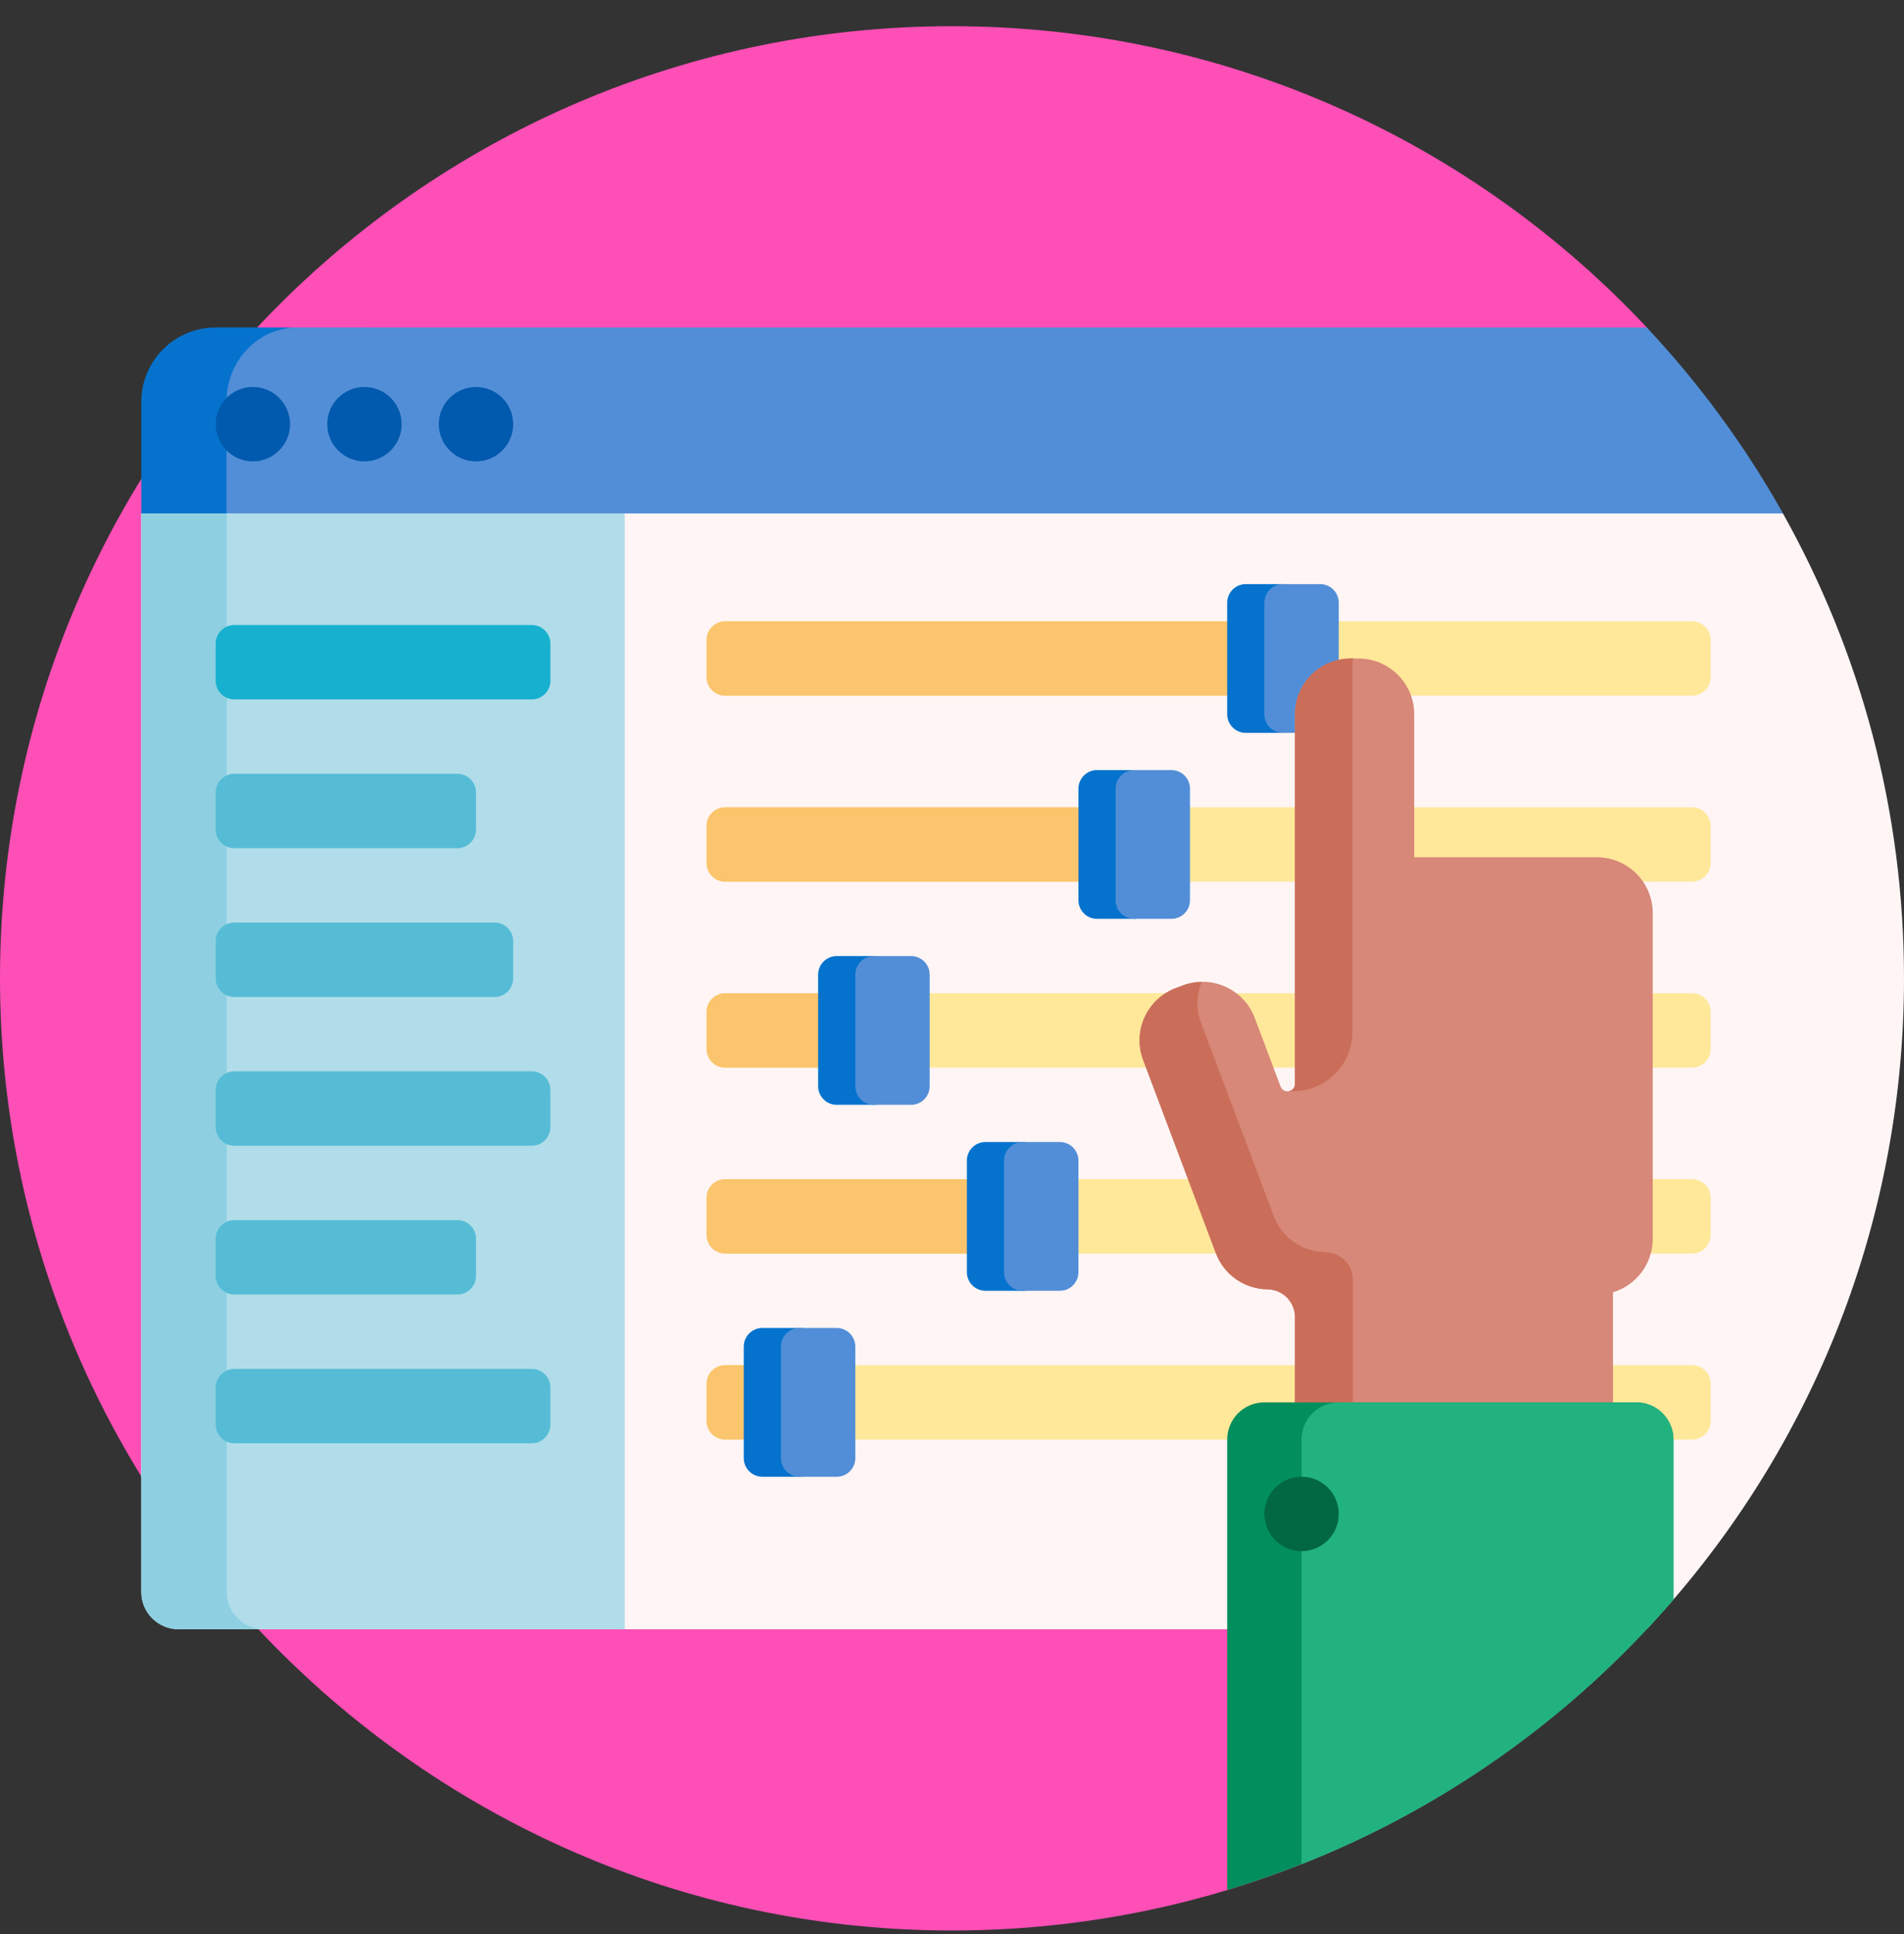 <svg width="64" height="65" viewBox="0 0 64 65" fill="none" xmlns="http://www.w3.org/2000/svg">
<rect x="0" y="0" width="64" height="65" fill="#333333" stroke="none"/>
<g clip-path="url(#clip0_3_219)">
<path d="M54.875 55.255C48.988 61.273 40.746 64.979 31.639 64.879C14.14 64.686 -0.03 50.324 -1.26946e-05 32.824C0.031 15.177 14.346 0.881 32 0.881C41.23 0.881 49.547 4.79 55.388 11.041C55.505 11.168 55.496 11.364 55.373 11.485C55.066 11.787 54.875 12.207 54.875 12.673V55.255Z" fill="#FD4FB6"/>
<path d="M12.5 19.756H7.25C5.869 19.756 4.75 18.637 4.75 17.256V13.506C4.75 12.125 5.869 11.006 7.25 11.006H12.5C13.881 11.006 15 12.125 15 13.506V17.256C15 18.637 13.881 19.756 12.5 19.756Z" fill="#0573CD"/>
<path d="M9.993 19.756C8.679 19.756 7.613 18.637 7.613 17.256V13.506C7.613 12.125 8.679 11.006 9.993 11.006H28.075H55.354C57.102 12.871 58.63 14.946 59.895 17.188C60.542 18.336 59.714 19.756 58.397 19.756H9.993Z" fill="#528ED7"/>
<path d="M9.75 14.256C9.75 14.946 9.19 15.506 8.5 15.506C7.81 15.506 7.25 14.946 7.25 14.256C7.25 13.566 7.81 13.006 8.5 13.006C9.19 13.006 9.75 13.566 9.75 14.256ZM12.25 13.006C11.56 13.006 11 13.566 11 14.256C11 14.946 11.56 15.506 12.25 15.506C12.94 15.506 13.5 14.946 13.5 14.256C13.5 13.566 12.94 13.006 12.25 13.006ZM16 13.006C15.31 13.006 14.75 13.566 14.75 14.256C14.75 14.946 15.31 15.506 16 15.506C16.69 15.506 17.25 14.946 17.25 14.256C17.25 13.566 16.69 13.006 16 13.006Z" fill="#015AAD"/>
<path d="M59.93 17.256C62.521 21.877 64 27.206 64 32.881C64 41.342 60.715 49.034 55.353 54.756H33.75H8.647C7.186 53.196 5.878 51.49 4.75 49.662V17.256H59.93Z" fill="#FFF5F5"/>
<path d="M57.5 34.006V35.256C57.5 35.601 57.22 35.881 56.875 35.881H24.375C24.03 35.881 23.75 35.601 23.75 35.256V34.006C23.75 33.661 24.03 33.381 24.375 33.381H56.875C57.22 33.381 57.5 33.661 57.5 34.006ZM56.875 39.631H24.375C24.03 39.631 23.75 39.911 23.75 40.256V41.506C23.75 41.851 24.03 42.131 24.375 42.131H56.875C57.22 42.131 57.5 41.851 57.5 41.506V40.256C57.5 39.911 57.22 39.631 56.875 39.631ZM56.875 27.131H24.375C24.03 27.131 23.75 27.411 23.75 27.756V29.006C23.75 29.351 24.03 29.631 24.375 29.631H56.875C57.22 29.631 57.5 29.351 57.5 29.006V27.756C57.5 27.411 57.22 27.131 56.875 27.131ZM56.875 20.881H24.375C24.03 20.881 23.75 21.161 23.75 21.506V22.756C23.75 23.101 24.03 23.381 24.375 23.381H56.875C57.22 23.381 57.5 23.101 57.5 22.756V21.506C57.5 21.161 57.22 20.881 56.875 20.881ZM56.875 45.881H24.375C24.03 45.881 23.75 46.161 23.75 46.506V47.756C23.75 48.101 24.03 48.381 24.375 48.381H56.875C57.22 48.381 57.5 48.101 57.5 47.756V46.506C57.5 46.161 57.22 45.881 56.875 45.881Z" fill="#FFE899"/>
<path d="M27.812 46.506V47.756C27.812 48.101 27.533 48.381 27.188 48.381H24.375C24.03 48.381 23.75 48.101 23.75 47.756V46.506C23.75 46.161 24.03 45.881 24.375 45.881H27.188C27.533 45.881 27.812 46.161 27.812 46.506ZM24.375 35.881H29.375C29.72 35.881 30 35.601 30 35.256V34.006C30 33.661 29.72 33.381 29.375 33.381H24.375C24.03 33.381 23.75 33.661 23.75 34.006V35.256C23.75 35.601 24.03 35.881 24.375 35.881ZM43.125 20.881H24.375C24.03 20.881 23.75 21.161 23.75 21.506V22.756C23.75 23.101 24.03 23.381 24.375 23.381H43.125C43.47 23.381 43.75 23.101 43.75 22.756V21.506C43.75 21.161 43.47 20.881 43.125 20.881ZM34.375 39.631H24.375C24.03 39.631 23.75 39.911 23.75 40.256V41.506C23.75 41.851 24.03 42.131 24.375 42.131H34.375C34.72 42.131 35 41.851 35 41.506V40.256C35 39.911 34.72 39.631 34.375 39.631ZM38.125 27.131H24.375C24.03 27.131 23.75 27.411 23.75 27.756V29.006C23.75 29.351 24.03 29.631 24.375 29.631H38.125C38.47 29.631 38.75 29.351 38.75 29.006V27.756C38.75 27.411 38.47 27.131 38.125 27.131Z" fill="#FBC56D"/>
<path d="M21 54.756H6C5.31 54.756 4.75 54.196 4.75 53.506V27.256V17.256H21V54.756Z" fill="#B0DDE9"/>
<path d="M8.872 54.756H6C5.31 54.756 4.75 54.196 4.75 53.506V27.256V17.256H7.622V27.256V53.506C7.622 54.196 8.182 54.756 8.872 54.756Z" fill="#8ED0E1"/>
<path d="M17.875 23.506H7.875C7.53 23.506 7.25 23.226 7.25 22.881V21.631C7.25 21.286 7.53 21.006 7.875 21.006H17.875C18.22 21.006 18.5 21.286 18.5 21.631V22.881C18.5 23.226 18.22 23.506 17.875 23.506Z" fill="#17B0CE"/>
<path d="M43.75 20.256V24.006C43.75 24.351 43.47 24.631 43.125 24.631H41.875C41.53 24.631 41.25 24.351 41.25 24.006V20.256C41.25 19.911 41.53 19.631 41.875 19.631H43.125C43.47 19.631 43.75 19.911 43.75 20.256ZM38.125 25.881H36.875C36.53 25.881 36.25 26.161 36.25 26.506V30.256C36.25 30.601 36.53 30.881 36.875 30.881H38.125C38.47 30.881 38.75 30.601 38.75 30.256V26.506C38.75 26.161 38.47 25.881 38.125 25.881ZM29.375 32.131H28.125C27.78 32.131 27.5 32.411 27.5 32.756V36.506C27.5 36.851 27.78 37.131 28.125 37.131H29.375C29.72 37.131 30 36.851 30 36.506V32.756C30 32.411 29.72 32.131 29.375 32.131ZM26.875 44.631H25.625C25.28 44.631 25 44.911 25 45.256V49.006C25 49.351 25.28 49.631 25.625 49.631H26.875C27.22 49.631 27.5 49.351 27.5 49.006V45.256C27.5 44.911 27.22 44.631 26.875 44.631ZM34.375 38.381H33.125C32.78 38.381 32.5 38.661 32.5 39.006V42.756C32.5 43.101 32.78 43.381 33.125 43.381H34.375C34.72 43.381 35 43.101 35 42.756V39.006C35 38.661 34.72 38.381 34.375 38.381Z" fill="#0573CD"/>
<path d="M45 20.256V24.006C45 24.351 44.72 24.631 44.375 24.631H43.125C42.78 24.631 42.5 24.351 42.5 24.006V20.256C42.5 19.911 42.78 19.631 43.125 19.631H44.375C44.72 19.631 45 19.911 45 20.256ZM39.375 25.881H38.125C37.78 25.881 37.5 26.161 37.5 26.506V30.256C37.5 30.601 37.78 30.881 38.125 30.881H39.375C39.72 30.881 40 30.601 40 30.256V26.506C40 26.161 39.72 25.881 39.375 25.881ZM30.625 32.131H29.375C29.03 32.131 28.75 32.411 28.75 32.756V36.506C28.75 36.851 29.03 37.131 29.375 37.131H30.625C30.97 37.131 31.25 36.851 31.25 36.506V32.756C31.25 32.411 30.97 32.131 30.625 32.131ZM28.125 44.631H26.875C26.53 44.631 26.25 44.911 26.25 45.256V49.006C26.25 49.351 26.53 49.631 26.875 49.631H28.125C28.47 49.631 28.75 49.351 28.75 49.006V45.256C28.75 44.911 28.47 44.631 28.125 44.631ZM35.625 38.381H34.375C34.03 38.381 33.75 38.661 33.75 39.006V42.756C33.75 43.101 34.03 43.381 34.375 43.381H35.625C35.97 43.381 36.25 43.101 36.25 42.756V39.006C36.25 38.661 35.97 38.381 35.625 38.381Z" fill="#528ED7"/>
<path d="M18.5 36.631V37.881C18.5 38.226 18.22 38.506 17.875 38.506H7.875C7.53 38.506 7.25 38.226 7.25 37.881V36.631C7.25 36.286 7.53 36.006 7.875 36.006H17.875C18.22 36.006 18.5 36.286 18.5 36.631ZM17.875 46.006H7.875C7.53 46.006 7.25 46.286 7.25 46.631V47.881C7.25 48.226 7.53 48.506 7.875 48.506H17.875C18.22 48.506 18.5 48.226 18.5 47.881V46.631C18.5 46.286 18.22 46.006 17.875 46.006ZM7.875 33.506H16.625C16.97 33.506 17.25 33.226 17.25 32.881V31.631C17.25 31.286 16.97 31.006 16.625 31.006H7.875C7.53 31.006 7.25 31.286 7.25 31.631V32.881C7.25 33.226 7.53 33.506 7.875 33.506ZM7.875 28.506H15.375C15.72 28.506 16 28.226 16 27.881V26.631C16 26.286 15.72 26.006 15.375 26.006H7.875C7.53 26.006 7.25 26.286 7.25 26.631V27.881C7.25 28.226 7.53 28.506 7.875 28.506ZM7.875 43.506H15.375C15.72 43.506 16 43.226 16 42.881V41.631C16 41.286 15.72 41.006 15.375 41.006H7.875C7.53 41.006 7.25 41.286 7.25 41.631V42.881C7.25 43.226 7.53 43.506 7.875 43.506Z" fill="#56BCD6"/>
<path d="M55.554 30.687V41.635C55.554 42.483 54.99 43.199 54.218 43.431V53.381H43.528V44.264C43.528 43.75 43.111 43.334 42.598 43.334V43.332C41.85 43.321 41.15 42.861 40.87 42.119L38.425 35.624C38.061 34.655 38.55 33.574 39.52 33.209L39.762 33.118C40.731 32.753 41.812 33.243 42.177 34.212L43.044 36.515C43.142 36.775 43.528 36.705 43.528 36.427V24.006C43.528 22.97 44.368 22.131 45.403 22.131H45.662C46.697 22.131 47.537 22.97 47.537 24.006V28.812H53.679C54.714 28.812 55.554 29.651 55.554 30.687Z" fill="#D78878"/>
<path d="M43.47 36.674H43.314L43.314 36.674C43.426 36.657 43.528 36.569 43.528 36.427V24.006C43.528 22.97 44.367 22.131 45.403 22.131H45.487C45.469 22.234 45.459 22.339 45.459 22.447V34.685C45.459 35.771 44.589 36.653 43.508 36.674C43.495 36.674 43.483 36.674 43.47 36.674ZM45.473 52.131V43.014C45.473 42.5 45.056 42.084 44.542 42.084V42.082C43.795 42.071 43.094 41.611 42.815 40.869L40.37 34.374C40.196 33.911 40.218 33.423 40.393 32.999C40.183 33.003 39.97 33.039 39.762 33.118L39.52 33.209C38.55 33.574 38.06 34.655 38.425 35.624L40.87 42.119C41.15 42.861 41.85 43.321 42.598 43.332V43.334C43.111 43.334 43.528 43.75 43.528 44.264V53.381H54.218V52.131H45.473Z" fill="#CA6E59"/>
<path d="M41.258 63.519C41.253 63.474 41.25 63.428 41.25 63.381V48.381C41.25 47.691 41.81 47.131 42.5 47.131H55C55.69 47.131 56.25 47.691 56.25 48.381V53.76C52.331 58.308 47.153 61.74 41.258 63.519Z" fill="#028F5D"/>
<path d="M43.75 62.654V48.381C43.75 47.691 44.31 47.131 45 47.131H55C55.69 47.131 56.25 47.691 56.25 48.381V53.76C52.893 57.655 48.613 60.734 43.75 62.654Z" fill="#22B27F"/>
<path d="M45 50.881C45 51.571 44.44 52.131 43.75 52.131C43.06 52.131 42.5 51.571 42.5 50.881C42.5 50.191 43.06 49.631 43.75 49.631C44.44 49.631 45 50.191 45 50.881Z" fill="#026841"/>
</g>
<defs>
<clipPath id="clip0_3_219">
<rect width="64" height="64" fill="white" transform="translate(0 0.881)"/>
</clipPath>
</defs>
</svg>
